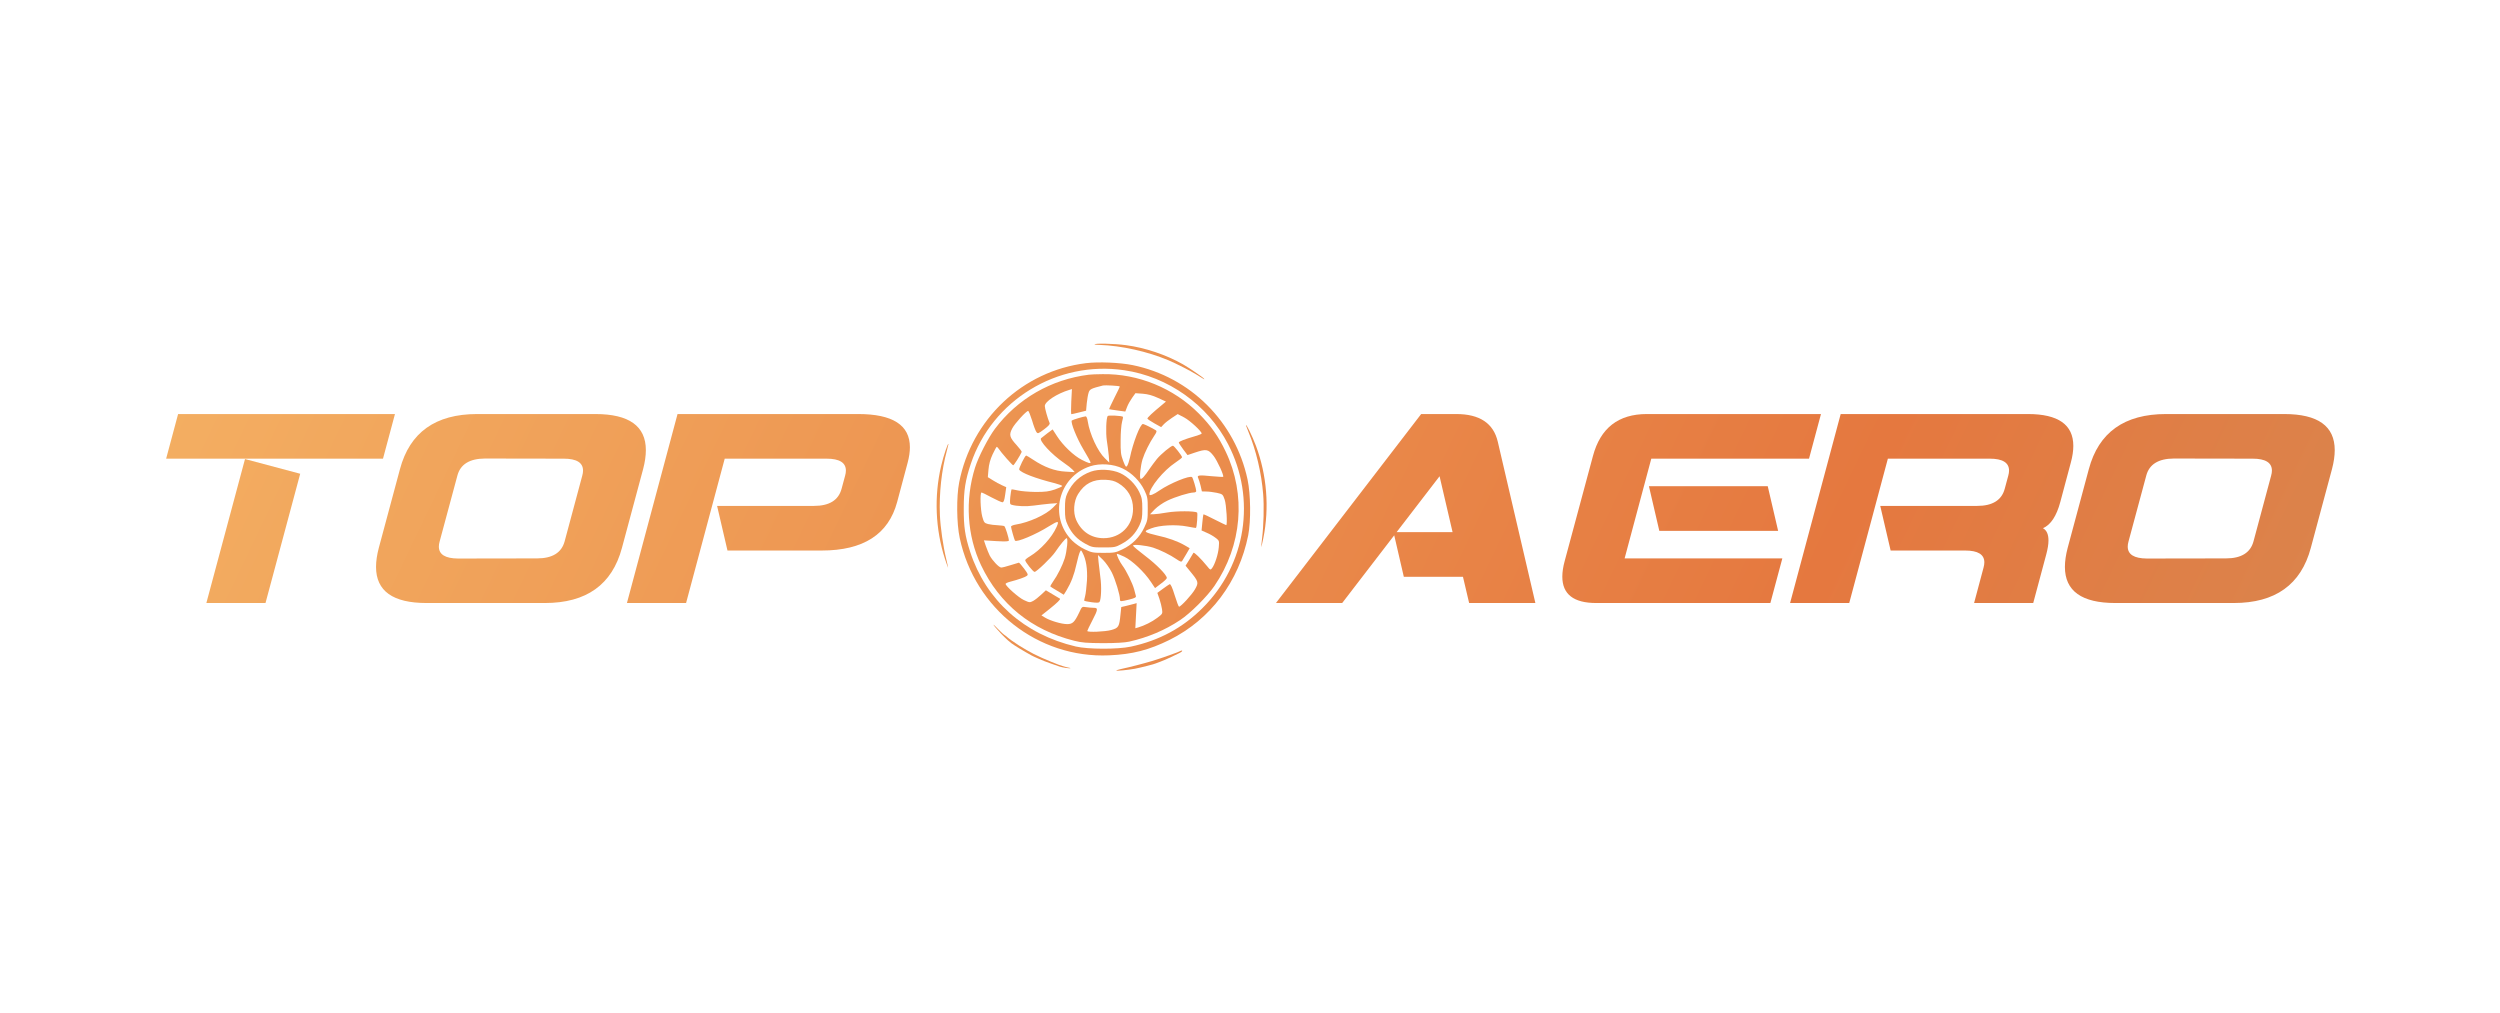 <svg width="2859" height="1159" viewBox="0 0 2859 1159" fill="none" xmlns="http://www.w3.org/2000/svg">
<path d="M203.678 473.5H451.678L438 524.526H190L203.678 473.5ZM280.182 524.977L343.309 541.785L303.629 689.612H235.993L280.182 524.977Z" fill="url(#paint0_linear_17_129)"/>
<path d="M457.389 536.533C468.612 494.511 498.021 473.5 545.617 473.5H680.89C719.367 473.5 738.606 487.257 738.606 514.771C738.606 521.275 737.554 528.528 735.45 536.533L711.251 626.579C700.028 668.601 670.619 689.612 623.023 689.612H487.75C449.273 689.612 430.034 675.855 430.034 648.34C430.034 641.837 431.086 634.583 433.19 626.579L457.389 536.533ZM502.781 619.225C502.179 621.326 501.879 623.277 501.879 625.078C501.879 634.083 509.194 638.635 523.823 638.735L614.155 638.585C631.691 638.585 642.212 632.082 645.719 619.075L665.859 544.036C666.461 541.935 666.761 539.984 666.761 538.183C666.761 529.079 659.396 524.526 644.667 524.526L554.635 524.376C537 524.476 526.478 530.98 523.072 543.886L502.781 619.225Z" fill="url(#paint1_linear_17_129)"/>
<path d="M784.599 689.612H716.962L774.829 473.5H981.496C1020.88 473.5 1040.56 486.157 1040.56 511.47C1040.56 516.772 1039.71 522.625 1038.01 529.029L1025.99 574.052C1016.07 611.071 987.307 629.581 939.712 629.581H831.944L820.07 578.554H930.844C948.379 578.554 958.9 572.051 962.407 559.044L966.465 544.036C967.067 541.935 967.367 539.984 967.367 538.183C967.367 529.079 960.002 524.526 945.273 524.526H828.788L784.599 689.612Z" fill="url(#paint2_linear_17_129)"/>
<path d="M1597.14 608.57H1661.17L1646.29 544.637L1597.14 608.57ZM1594.43 612.172L1534.91 689.612H1459.16L1625.24 473.5H1665.37C1692.13 473.5 1707.96 484.055 1712.87 505.166L1755.86 689.612H1680.1L1673.04 659.596H1605.4L1594.43 612.172Z" fill="url(#paint3_linear_17_129)"/>
<path d="M1883.31 473.5H2082.47L2068.79 524.526H1888.42L1857.91 638.585H2038.28L2024.6 689.612H1825.45C1799.6 689.612 1786.67 679.557 1786.67 659.446C1786.67 654.143 1787.57 648.19 1789.37 641.587L1821.69 521.525C1830.21 489.508 1850.75 473.5 1883.31 473.5ZM2021.59 556.043L2033.47 607.069H1897.59L1885.72 556.043H2021.59Z" fill="url(#paint4_linear_17_129)"/>
<path d="M2261.03 578.554C2278.56 578.554 2289.08 572.051 2292.59 559.044L2296.65 544.036C2297.25 541.935 2297.55 539.984 2297.55 538.183C2297.55 529.079 2290.18 524.526 2275.45 524.526H2158.97L2114.78 689.612H2047.14L2105.01 473.5H2319.19C2353.76 473.5 2371.05 485.656 2371.05 509.969C2371.05 515.672 2370.1 522.025 2368.19 529.029L2356.17 574.052C2351.86 590.16 2345.25 600.165 2336.33 604.067C2340.54 606.369 2342.64 611.021 2342.64 618.025C2342.64 622.427 2341.79 627.78 2340.08 634.083L2325.2 689.612H2257.57L2268.39 649.091C2268.99 646.89 2269.29 644.889 2269.29 643.088C2269.29 634.083 2261.98 629.581 2247.35 629.581H2162.13L2150.25 578.554H2261.03Z" fill="url(#paint5_linear_17_129)"/>
<path d="M2388.78 536.533C2400.01 494.511 2429.41 473.5 2477.01 473.5H2612.28C2650.76 473.5 2670 487.257 2670 514.771C2670 521.275 2668.95 528.528 2666.84 536.533L2642.64 626.579C2631.42 668.601 2602.01 689.612 2554.42 689.612H2419.14C2380.67 689.612 2361.43 675.855 2361.43 648.34C2361.43 641.837 2362.48 634.583 2364.58 626.579L2388.78 536.533ZM2434.17 619.225C2433.57 621.326 2433.27 623.277 2433.27 625.078C2433.27 634.083 2440.59 638.635 2455.22 638.735L2545.55 638.585C2563.08 638.585 2573.61 632.082 2577.11 619.075L2597.25 544.036C2597.85 541.935 2598.16 539.984 2598.16 538.183C2598.16 529.079 2590.79 524.526 2576.06 524.526L2486.03 524.376C2468.39 524.476 2457.87 530.98 2454.47 543.886L2434.17 619.225Z" fill="url(#paint6_linear_17_129)"/>
<path d="M1241.93 415.316C1169.43 424.273 1111.12 479.131 1096.92 551.653C1093.68 568.073 1093.93 598.549 1097.54 615.218C1114.73 696.199 1186.99 753.047 1268.34 749.44C1295 748.32 1314.06 743.344 1337.49 731.776C1384.2 708.514 1416.84 665.1 1427.43 612.233C1430.67 595.688 1430.3 565.46 1426.69 548.294C1412.48 482.116 1361.28 431.114 1295.38 417.555C1280.68 414.57 1256.13 413.575 1241.93 415.316ZM1285.66 423.402C1335.87 430.741 1381.21 462.959 1404.51 508.114C1436.78 570.436 1425.07 645.57 1375.48 695.079C1352.56 718.092 1325.65 732.522 1293.26 739.488C1278.19 742.722 1244.17 742.598 1230.35 739.364C1171.17 725.556 1127.57 686.496 1109.5 631.141C1103.65 613.103 1102.03 602.405 1102.15 581.258C1102.15 560.733 1103.9 549.289 1110.25 530.381C1134.54 457.735 1209.17 412.082 1285.66 423.402Z" fill="url(#paint7_linear_17_129)"/>
<path d="M1245.29 428.502C1202.06 433.851 1163.44 456.118 1137.78 490.45C1130.3 500.402 1118.84 522.669 1115.11 534.61C1103.39 571.929 1105.89 612.481 1121.96 646.441C1143.14 690.974 1179.51 720.456 1228.47 732.771C1237.32 735.01 1242.8 735.383 1261.49 735.507C1275.94 735.507 1286.53 734.886 1291.39 733.766C1312.44 729.039 1332.25 720.705 1349.57 709.136C1361.28 701.423 1380.59 682.142 1388.81 670.076C1420.45 623.801 1425.31 565.833 1401.64 516.324C1393.54 499.282 1384.7 486.719 1371.12 473.035C1342.09 443.803 1301.6 427.258 1260.87 427.88C1254.39 427.88 1247.41 428.253 1245.29 428.502ZM1280.55 441.937C1280.8 442.061 1278.06 447.908 1274.44 454.874C1270.96 461.84 1268.22 467.686 1268.46 467.935C1268.71 468.059 1272.95 468.806 1277.93 469.428L1286.9 470.672L1288.9 465.447C1290.02 462.462 1292.63 457.859 1294.75 454.874L1298.49 449.649L1306.96 450.271C1312.94 450.769 1317.92 452.137 1324.4 455.122L1333.37 459.227L1329.88 462.213C1317.92 472.04 1311.82 477.762 1312.19 478.757C1312.44 479.379 1316.05 481.867 1320.29 484.231L1327.89 488.46L1330.76 485.35C1332.37 483.609 1336.61 480.25 1340.22 477.887L1346.83 473.533L1354.43 477.513C1360.9 480.996 1374.23 493.312 1374.23 495.799C1374.23 496.297 1370.75 497.665 1366.39 498.909C1355.17 502.144 1348.07 504.88 1348.07 506.124C1348.07 506.622 1350.31 510.105 1353.06 513.837L1358.04 520.43L1366.51 517.568C1379.59 513.215 1381.71 513.588 1387.81 521.3C1392.3 527.147 1400.02 544.064 1398.78 545.308C1398.53 545.557 1392.55 545.184 1385.45 544.562C1371.12 543.069 1368.5 543.442 1370.25 546.677C1370.87 547.921 1372.12 551.901 1372.99 555.384L1374.48 561.977L1379.59 562.102C1382.46 562.102 1387.81 562.848 1391.55 563.594C1398.15 565.087 1398.4 565.212 1400.52 571.307C1402.51 577.029 1403.88 600.54 1402.27 600.54C1402.02 600.54 1396.04 597.678 1389.18 594.195C1382.33 590.588 1376.48 587.976 1376.23 588.224C1375.98 588.473 1375.48 592.703 1374.98 597.678L1374.11 606.635L1379.97 609.247C1383.33 610.615 1387.81 613.228 1390.18 615.094C1394.42 618.328 1394.42 618.452 1393.79 625.916C1393.17 633.753 1389.31 645.57 1386.07 649.8C1384.33 652.039 1384.08 652.039 1380.21 647.187C1373.11 638.48 1365.39 631.016 1364.77 632.26C1364.52 632.882 1362.27 636.49 1360.03 640.221L1355.8 646.939L1361.28 653.656C1370.75 665.225 1371 666.22 1366.51 674.057C1363.02 680.152 1350.44 693.835 1348.32 693.835C1347.82 693.835 1345.58 687.864 1343.34 680.65C1340.6 671.693 1338.73 667.713 1337.61 668.086C1336.86 668.459 1333.25 670.822 1329.76 673.435L1323.53 678.037L1325.9 684.755C1327.14 688.486 1328.51 693.835 1328.89 696.696C1329.63 701.797 1329.51 702.045 1323.53 706.524C1317.43 711.126 1308.7 715.48 1301.85 717.47L1298.36 718.465L1299.86 689.73L1296.87 690.601C1295.25 690.974 1291.26 692.094 1288.15 692.84L1282.29 694.209L1281.42 702.419C1280.05 716.724 1279.3 718.092 1270.96 720.456C1263.98 722.446 1243.42 723.317 1243.42 721.575C1243.42 721.078 1245.92 715.853 1249.03 709.882C1255.88 696.696 1256.01 695.079 1250.65 695.079C1248.41 695.079 1244.55 694.706 1241.93 694.333C1237.44 693.587 1237.32 693.587 1234.2 700.428C1228.85 711.624 1226.61 713.738 1220.38 713.738C1214.02 713.738 1200.94 709.882 1195.09 706.275L1190.98 703.787L1200.07 696.572C1209.04 689.357 1213.15 685.377 1212.15 684.63C1211.9 684.506 1208.17 682.267 1203.81 679.654L1196.08 675.052L1190.73 680.028C1187.86 682.764 1183.75 685.999 1181.51 687.242C1177.65 689.233 1177.4 689.233 1170.92 686.247C1164.94 683.511 1149.99 670.2 1149.99 667.713C1149.99 667.091 1152.36 665.971 1155.35 665.225C1164.44 662.861 1171.91 660.249 1174.16 658.632C1176.03 657.263 1175.78 656.517 1171.17 650.297C1168.3 646.565 1165.69 643.456 1165.19 643.456C1164.69 643.58 1160.45 644.824 1155.72 646.317C1151.11 647.809 1146.25 649.053 1145 649.053C1142.51 649.053 1134.91 641.092 1131.8 635.246C1130.68 633.006 1128.81 628.279 1127.44 624.548L1125.2 617.955L1139.52 618.825C1150.49 619.447 1153.73 619.199 1153.73 618.079C1153.73 615.218 1149.74 602.405 1148.49 601.659C1147.99 601.286 1144.51 600.913 1140.89 600.664C1137.41 600.54 1132.42 599.918 1129.93 599.296C1125.69 598.176 1125.2 597.43 1123.33 590.837C1121.21 583.124 1120.59 563.221 1122.46 563.221C1123.08 563.221 1128.31 565.709 1133.92 568.819C1139.65 571.804 1145.25 574.417 1146.38 574.417C1147.75 574.417 1148.62 572.302 1149.49 565.833L1150.74 557.126L1145.75 554.887C1143.14 553.767 1138.4 551.155 1135.29 549.165L1129.68 545.682L1130.43 536.974C1130.93 531.003 1132.42 525.53 1135.16 519.559C1137.41 514.832 1139.52 510.976 1139.9 510.976C1140.27 510.976 1141.27 511.971 1142.01 513.09C1144.51 517.071 1157.71 532.123 1158.71 532.123C1159.58 532.123 1166.68 520.927 1168.43 516.822C1168.68 516.324 1166.06 512.841 1162.57 508.985C1154.47 500.153 1153.73 497.292 1157.59 489.953C1160.45 484.355 1173.66 469.925 1175.78 469.925C1176.4 469.925 1178.39 474.777 1180.26 480.748C1182.01 486.843 1184.25 492.69 1185.24 494.058C1186.86 496.173 1187.24 496.048 1194.09 490.948C1199.2 487.092 1200.94 485.101 1200.32 483.733C1198.08 478.509 1194.84 466.94 1194.84 464.328C1194.84 459.227 1208.67 450.147 1223.12 445.793L1225.86 444.922L1225.11 459.227C1224.74 467.189 1224.74 473.657 1225.24 473.657C1225.73 473.657 1229.72 472.786 1234.08 471.667L1242.05 469.677L1242.8 461.342C1243.3 456.864 1244.17 451.266 1244.92 449.151C1246.16 445.046 1247.66 444.3 1261.49 440.817C1263.86 440.319 1279.8 441.19 1280.55 441.937Z" fill="url(#paint8_linear_17_129)"/>
<path d="M1266.72 475.772C1264.98 478.633 1264.48 494.805 1265.73 503.512C1266.6 508.612 1267.47 516.449 1267.97 520.927L1268.59 529.013L1263.61 524.162C1255.39 516.325 1246.17 496.422 1243.92 481.743C1243.55 478.633 1242.43 476.145 1241.68 476.145C1239.44 476.145 1226.73 480.002 1225.74 480.872C1223.99 482.738 1231.34 501.149 1239.07 514.086C1243.55 521.549 1247.16 528.142 1247.16 528.64C1247.16 530.381 1244.8 529.759 1237.2 525.903C1228.1 521.301 1215.64 509.483 1208.79 498.785L1203.81 491.073L1197.7 495.551C1194.47 498.039 1191.23 500.527 1190.6 501.149C1187.74 503.637 1202.69 519.808 1216.64 529.262C1220.75 531.998 1225.24 535.606 1226.61 537.099L1229.1 539.96L1218.51 539.338C1206.3 538.716 1194.34 534.238 1181.76 525.903C1177.65 523.166 1173.91 520.927 1173.54 520.927C1172.17 520.927 1164.82 535.855 1165.56 537.099C1167.93 540.83 1184 547.05 1206.43 552.648C1211.03 553.892 1214.77 555.26 1214.77 555.758C1214.77 556.38 1211.03 558.121 1206.43 559.738C1199.45 562.102 1195.46 562.6 1184.25 562.6C1176.77 562.475 1167.56 561.729 1163.94 560.858C1160.33 559.987 1157.09 559.49 1156.72 559.738C1156.47 560.112 1155.85 564.092 1155.35 568.446C1154.72 575.785 1154.85 576.656 1156.97 577.278C1162.82 579.02 1173.78 579.393 1182.38 578.149C1187.49 577.402 1195.71 576.532 1200.45 576.034L1209.17 575.412L1204.31 580.388C1196.46 588.598 1176.65 597.554 1161.58 599.918C1158.59 600.415 1156.22 601.411 1156.22 602.281C1156.22 603.898 1159.83 616.711 1160.7 618.204C1162.2 620.692 1184.75 611.238 1199.7 601.784C1210.41 595.191 1211.53 595.315 1208.29 602.655C1203.06 614.596 1189.98 628.902 1177.77 636.241C1174.78 637.983 1172.41 639.973 1172.41 640.595C1172.41 642.71 1181.51 654.029 1183.13 654.029C1185.37 654.029 1202.56 637.485 1206.67 631.39C1212.41 622.931 1218.51 615.467 1219.88 615.467C1221.62 615.467 1220.13 630.394 1217.64 638.48C1215.15 646.441 1209.29 658.134 1204.43 664.852C1202.31 667.837 1200.94 670.449 1201.19 670.698C1201.44 671.071 1205.05 673.311 1209.17 675.674L1216.52 680.152L1219.76 674.928C1224.86 666.469 1228.48 657.139 1231.09 645.073C1232.46 638.853 1234.21 632.634 1234.95 631.265C1236.2 628.777 1236.32 628.777 1237.94 632.012C1242.06 639.724 1243.8 650.546 1243.05 663.981C1242.55 671.196 1241.68 679.157 1240.93 681.769C1240.19 684.506 1239.69 686.87 1240.06 687.118C1240.31 687.367 1244.05 688.113 1248.53 688.735C1254.02 689.482 1256.76 689.357 1257.38 688.487C1259.37 685.377 1259.87 670.325 1258.38 660.249C1257.63 654.403 1256.63 646.317 1256.26 642.212L1255.63 634.748L1261.37 640.222C1264.48 643.331 1268.96 649.676 1271.46 654.651C1275.57 662.986 1280.8 680.152 1280.8 685.377C1280.8 688.113 1281.3 688.114 1291.51 685.626C1297.87 684.008 1299.49 683.138 1298.99 681.521C1298.62 680.401 1297.74 677.042 1297 673.933C1295.25 667.34 1288.03 652.537 1283.67 646.815C1280.55 642.71 1276.56 634.251 1277.31 633.38C1277.56 633.131 1281.42 634.624 1285.66 636.614C1294.75 640.968 1308.71 654.154 1316.18 665.474L1320.92 672.564L1327.64 667.464C1331.38 664.727 1334.37 661.866 1334.37 660.996C1334.37 657.512 1322.53 645.446 1309.83 635.868C1302.1 630.021 1295.75 624.672 1295.75 623.926C1295.75 622.184 1310.45 623.677 1318.8 626.289C1326.52 628.777 1338.23 634.499 1345.46 639.475C1349.82 642.461 1351.06 642.834 1351.94 641.466C1352.56 640.47 1354.68 636.863 1356.79 633.38L1360.53 626.911L1354.93 623.677C1347.08 619.075 1335.62 614.97 1323.41 612.357C1317.8 611.113 1312.19 609.496 1311.07 608.625C1309.33 607.257 1310.08 606.76 1316.43 604.272C1326.02 600.54 1344.71 599.545 1358.04 602.157C1363.15 603.152 1367.51 603.898 1367.76 603.65C1368.75 602.779 1369.88 586.608 1369 586.11C1366.01 584.244 1345.33 584.244 1334.62 586.11C1328.39 587.23 1321.41 588.1 1319.17 588.1H1315.18L1320.67 582.378C1323.91 579.144 1330.01 574.915 1334.99 572.551C1343.96 568.197 1360.16 563.221 1365.14 563.221C1366.76 563.221 1368.01 562.475 1368.01 561.604C1368.01 559.241 1364.27 546.553 1363.27 545.682C1360.91 543.318 1337.98 552.648 1326.02 560.858C1319.3 565.585 1314.44 567.451 1314.44 565.336C1314.56 557.624 1330.63 537.969 1344.21 529.013C1348.32 526.276 1351.81 523.54 1351.81 522.918C1351.81 521.301 1342.72 509.732 1341.35 509.732C1339.23 509.732 1327.64 519.31 1323.03 524.908C1320.67 527.893 1316.8 532.994 1314.44 536.477C1309.08 544.562 1305.59 548.419 1304.35 547.548C1302.85 546.677 1304.35 532.745 1306.59 525.281C1308.96 517.693 1314.81 506 1319.79 498.661C1322.78 494.307 1323.16 493.063 1321.79 492.068C1318.42 489.829 1308.21 484.853 1307.09 484.853C1303.97 484.853 1295.63 506.373 1292.14 523.54C1291.27 527.396 1289.89 531.501 1289.02 532.745C1287.65 534.611 1287.15 533.989 1284.41 527.023C1281.8 520.057 1281.42 517.071 1281.55 503.512C1281.55 494.929 1282.3 485.599 1283.17 482.489C1284.04 479.628 1284.41 476.892 1284.16 476.643C1282.92 475.399 1267.35 474.653 1266.72 475.772ZM1284.04 535.855C1294.5 540.955 1303.72 550.284 1308.71 560.609C1312.32 568.197 1312.57 569.814 1312.57 581.881C1312.57 593.947 1312.32 595.564 1308.58 603.276C1303.47 614.223 1294.5 623.18 1283.54 628.28C1275.82 632.012 1274.2 632.26 1262.11 632.26C1250.03 632.26 1248.41 632.012 1240.68 628.28C1235.83 626.041 1229.6 621.687 1226.23 618.328C1199.07 591.21 1210.16 545.309 1246.66 533.242C1258 529.511 1273.33 530.506 1284.04 535.855Z" fill="url(#paint9_linear_17_129)"/>
<path d="M1247.54 539.337C1235.08 543.816 1226.24 551.901 1220.63 564.092C1218.39 568.943 1217.89 572.302 1217.89 581.88C1217.89 592.081 1218.39 594.693 1221.13 600.539C1225.74 610.242 1231.97 616.835 1241.18 621.811C1248.66 625.916 1249.53 626.04 1262.11 626.04C1274.57 626.04 1275.57 625.916 1283.04 621.811C1292.39 616.711 1298.62 610.118 1303.1 600.664C1305.84 594.693 1306.34 592.081 1306.34 581.88C1306.34 571.68 1305.84 569.068 1302.98 562.972C1298.74 553.892 1290.02 545.184 1281.05 541.079C1271.58 536.725 1256.88 535.979 1247.54 539.337ZM1278.68 552.399C1289.77 558.992 1295.75 569.068 1295.75 581.88C1295.75 601.161 1281.42 615.467 1262.11 615.467C1247.91 615.467 1236.58 607.879 1230.72 594.568C1226.98 586.11 1227.85 573.048 1232.84 565.087C1240.31 553.021 1250.03 548.045 1264.11 548.667C1270.96 549.04 1274.32 549.911 1278.68 552.399Z" fill="url(#paint10_linear_17_129)"/>
<path d="M1424.86 486.438C1424.86 486.667 1426.04 489.65 1427.45 493.168C1436.48 514.887 1442.61 540.737 1444.57 565.286C1445.67 578.746 1445.12 601.23 1443.31 615.684C1442.68 621.114 1442.21 625.703 1442.37 625.779C1442.45 625.932 1443.55 621.267 1444.73 615.532C1451.79 580.505 1448.81 543.413 1436.33 509.916C1432.16 498.751 1424.86 483.837 1424.86 486.438Z" fill="url(#paint11_linear_17_129)"/>
<path d="M1084.66 507.942C1084.69 508.171 1083.9 511.292 1082.94 514.976C1076.74 537.754 1073.86 564.326 1074.88 589.115C1075.42 602.708 1078.64 625.139 1082.13 639.39C1083.39 644.75 1084.4 649.286 1084.26 649.38C1084.2 649.543 1082.57 645.003 1080.73 639.401C1069.66 605.18 1068.13 567.725 1076.3 532.762C1079.02 521.108 1084.35 505.34 1084.66 507.942Z" fill="url(#paint12_linear_17_129)"/>
<path d="M1251.7 393.909C1251.75 394.131 1254.37 394.376 1257.55 394.434C1282.48 395.305 1312.33 401.962 1336.38 412.081C1344.91 415.684 1361.23 423.963 1367.96 428.156C1377.99 434.459 1377.99 434.459 1376.82 433.002C1375.61 431.397 1359.31 420.27 1352.75 416.581C1333.48 405.663 1309.7 397.643 1287.67 394.731C1274.12 392.898 1251.39 392.357 1251.7 393.909Z" fill="url(#paint13_linear_17_129)"/>
<path d="M1348.45 746.978C1347.37 747.47 1343.28 749.441 1339.36 751.357C1335.44 753.273 1329.88 755.674 1326.99 756.704C1324.16 757.679 1321.72 758.603 1321.6 758.714C1321.03 759.269 1303.95 763.653 1297.9 764.754C1289.88 766.222 1277.18 767.46 1276.57 766.833C1276.35 766.605 1278.73 765.85 1281.9 765.104C1291.51 763.095 1308.54 758.653 1318.16 755.744C1328.81 752.51 1349.21 745.245 1350.13 744.357C1350.47 744.025 1351.2 743.866 1351.65 743.984C1352.72 744.279 1351.12 745.72 1348.45 746.978Z" fill="url(#paint14_linear_17_129)"/>
<path d="M1211.88 762.326C1210.69 761.886 1206.09 760.294 1201.65 758.787C1197.22 757.281 1191.18 754.917 1188.21 753.533C1185.32 752.152 1182.77 751.024 1182.6 751.019C1181.74 750.995 1165.49 741.603 1160.08 737.959C1151.22 732.861 1136.05 715.282 1136.07 714.39C1136.98 714.356 1145.49 724.388 1149.93 726.993C1158.54 734.617 1172.52 742.8 1182.02 747.779C1192.53 753.273 1213.79 761.65 1215.17 761.69C1216.24 762.16 1223.19 763.967 1224.09 763.933C1224.67 764.923 1214.86 763.385 1211.88 762.326Z" fill="url(#paint15_linear_17_129)"/>
<defs>
<linearGradient id="paint0_linear_17_129" x1="-651.396" y1="-428.398" x2="5784.5" y2="2651.3" gradientUnits="userSpaceOnUse">
<stop stop-color="#FDD178"/>
<stop offset="0.411" stop-color="#E5783F"/>
<stop offset="0.67" stop-color="#C2A06B"/>
</linearGradient>
<linearGradient id="paint1_linear_17_129" x1="-651.396" y1="-428.398" x2="5784.5" y2="2651.3" gradientUnits="userSpaceOnUse">
<stop stop-color="#FDD178"/>
<stop offset="0.411" stop-color="#E5783F"/>
<stop offset="0.67" stop-color="#C2A06B"/>
</linearGradient>
<linearGradient id="paint2_linear_17_129" x1="-651.396" y1="-428.398" x2="5784.5" y2="2651.3" gradientUnits="userSpaceOnUse">
<stop stop-color="#FDD178"/>
<stop offset="0.411" stop-color="#E5783F"/>
<stop offset="0.67" stop-color="#C2A06B"/>
</linearGradient>
<linearGradient id="paint3_linear_17_129" x1="-651.396" y1="-428.398" x2="5784.5" y2="2651.3" gradientUnits="userSpaceOnUse">
<stop stop-color="#FDD178"/>
<stop offset="0.411" stop-color="#E5783F"/>
<stop offset="0.67" stop-color="#C2A06B"/>
</linearGradient>
<linearGradient id="paint4_linear_17_129" x1="-651.396" y1="-428.398" x2="5784.5" y2="2651.3" gradientUnits="userSpaceOnUse">
<stop stop-color="#FDD178"/>
<stop offset="0.411" stop-color="#E5783F"/>
<stop offset="0.67" stop-color="#C2A06B"/>
</linearGradient>
<linearGradient id="paint5_linear_17_129" x1="-651.396" y1="-428.398" x2="5784.5" y2="2651.3" gradientUnits="userSpaceOnUse">
<stop stop-color="#FDD178"/>
<stop offset="0.411" stop-color="#E5783F"/>
<stop offset="0.67" stop-color="#C2A06B"/>
</linearGradient>
<linearGradient id="paint6_linear_17_129" x1="-651.396" y1="-428.398" x2="5784.5" y2="2651.3" gradientUnits="userSpaceOnUse">
<stop stop-color="#FDD178"/>
<stop offset="0.411" stop-color="#E5783F"/>
<stop offset="0.67" stop-color="#C2A06B"/>
</linearGradient>
<linearGradient id="paint7_linear_17_129" x1="-651.396" y1="-428.398" x2="5784.5" y2="2651.3" gradientUnits="userSpaceOnUse">
<stop stop-color="#FDD178"/>
<stop offset="0.411" stop-color="#E5783F"/>
<stop offset="0.67" stop-color="#C2A06B"/>
</linearGradient>
<linearGradient id="paint8_linear_17_129" x1="-651.396" y1="-428.398" x2="5784.5" y2="2651.3" gradientUnits="userSpaceOnUse">
<stop stop-color="#FDD178"/>
<stop offset="0.411" stop-color="#E5783F"/>
<stop offset="0.67" stop-color="#C2A06B"/>
</linearGradient>
<linearGradient id="paint9_linear_17_129" x1="-651.396" y1="-428.398" x2="5784.5" y2="2651.3" gradientUnits="userSpaceOnUse">
<stop stop-color="#FDD178"/>
<stop offset="0.411" stop-color="#E5783F"/>
<stop offset="0.67" stop-color="#C2A06B"/>
</linearGradient>
<linearGradient id="paint10_linear_17_129" x1="-651.396" y1="-428.398" x2="5784.5" y2="2651.3" gradientUnits="userSpaceOnUse">
<stop stop-color="#FDD178"/>
<stop offset="0.411" stop-color="#E5783F"/>
<stop offset="0.67" stop-color="#C2A06B"/>
</linearGradient>
<linearGradient id="paint11_linear_17_129" x1="-651.396" y1="-428.398" x2="5784.5" y2="2651.3" gradientUnits="userSpaceOnUse">
<stop stop-color="#FDD178"/>
<stop offset="0.411" stop-color="#E5783F"/>
<stop offset="0.67" stop-color="#C2A06B"/>
</linearGradient>
<linearGradient id="paint12_linear_17_129" x1="-651.396" y1="-428.398" x2="5784.5" y2="2651.3" gradientUnits="userSpaceOnUse">
<stop stop-color="#FDD178"/>
<stop offset="0.411" stop-color="#E5783F"/>
<stop offset="0.67" stop-color="#C2A06B"/>
</linearGradient>
<linearGradient id="paint13_linear_17_129" x1="-651.396" y1="-428.398" x2="5784.5" y2="2651.3" gradientUnits="userSpaceOnUse">
<stop stop-color="#FDD178"/>
<stop offset="0.411" stop-color="#E5783F"/>
<stop offset="0.67" stop-color="#C2A06B"/>
</linearGradient>
<linearGradient id="paint14_linear_17_129" x1="-651.396" y1="-428.398" x2="5784.5" y2="2651.3" gradientUnits="userSpaceOnUse">
<stop stop-color="#FDD178"/>
<stop offset="0.411" stop-color="#E5783F"/>
<stop offset="0.67" stop-color="#C2A06B"/>
</linearGradient>
<linearGradient id="paint15_linear_17_129" x1="-651.396" y1="-428.398" x2="5784.5" y2="2651.3" gradientUnits="userSpaceOnUse">
<stop stop-color="#FDD178"/>
<stop offset="0.411" stop-color="#E5783F"/>
<stop offset="0.67" stop-color="#C2A06B"/>
</linearGradient>
</defs>
</svg>
